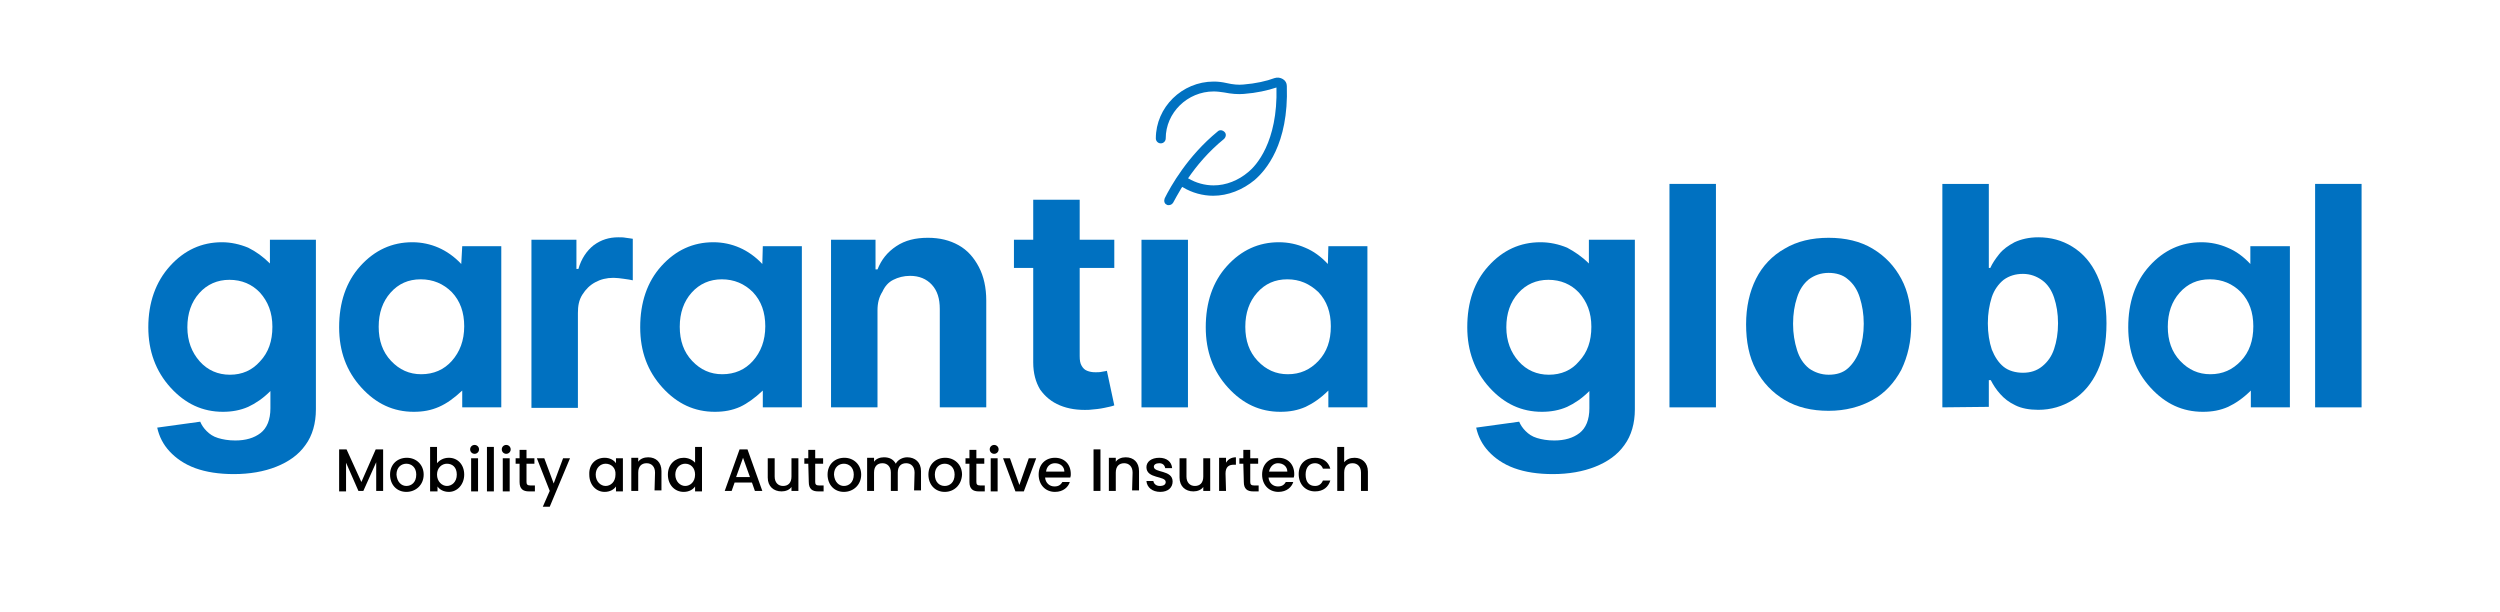 <?xml version="1.0" encoding="UTF-8"?>
<svg xmlns="http://www.w3.org/2000/svg" xmlns:xlink="http://www.w3.org/1999/xlink" version="1.1" id="Capa_1" x="0px" y="0px" viewBox="0 0 505.7 123.8" style="enable-background:new 0 0 505.7 123.8;" xml:space="preserve">
<style type="text/css">
	.st0{display:none;}
	.st1{display:inline;fill:#0071C1;}
	.st2{fill:#0071C1;}
</style>
<g id="Espacio_de_respeto" class="st0">
	<path class="st1" d="M23,21.5c0.6-0.5,7.6-6,6.6-21.5c-2.9,1.4-6.8,2-10,2.1c-0.6,0-1.2-0.1-1.7-0.2c-1.1-0.3-2.3-0.5-3.5-0.5   C7.9,1.4,2.6,6.6,2.6,13c0,2.2,0.6,4.2,1.6,5.9c2.7-3.7,6.9-8.2,12.9-12.1l1.1,1.7C7.3,15.6,2.8,24.7,1.7,27.1L4,28   c0,0,1.1-2.6,3.3-5.8c2,1.5,4.5,2.4,7.2,2.4C17.7,24.7,20.8,23.4,23,21.5z"></path>
	<path class="st1" d="M499,117.3c0.6-0.5,7.6-6,6.6-21.5c-2.9,1.4-6.8,2-10,2.1c-0.6,0-1.2-0.1-1.7-0.2c-1.1-0.3-2.3-0.5-3.5-0.5   c-6.6,0-11.9,5.2-11.9,11.7c0,2.2,0.6,4.2,1.6,5.9c2.8-3.7,6.9-8.2,12.9-12.1l1.1,1.7c-10.9,7.1-15.5,16.2-16.5,18.6l2.3,0.9   c0-0.1,1.1-2.6,3.3-5.8c2,1.5,4.5,2.4,7.2,2.4C493.7,120.5,496.8,119.2,499,117.3z"></path>
</g>
<g id="Slogan">
	<g>
		<path d="M68.6,90.9h1.5l3,6.6l2.9-6.6h1.5v8.4h-1.4v-5.8l-2.6,5.8h-1L70,93.6v5.8h-1.4L68.6,90.9L68.6,90.9z"></path>
		<path d="M82.2,99.5c-1.9,0-3.3-1.4-3.3-3.5c0-2.1,1.5-3.4,3.4-3.4s3.4,1.4,3.4,3.4C85.7,98.1,84.1,99.5,82.2,99.5z M82.2,98.3    c1,0,2-0.7,2-2.3c0-1.5-1-2.2-2-2.2c-1,0-2,0.7-2,2.2C80.3,97.5,81.2,98.3,82.2,98.3z"></path>
		<path d="M90.8,92.6c1.8,0,3.1,1.4,3.1,3.4s-1.4,3.5-3.1,3.5c-1.1,0-1.9-0.5-2.3-1.1v1H87v-9h1.4v3.3    C88.9,93.1,89.7,92.6,90.8,92.6z M90.4,93.8c-1,0-2,0.8-2,2.2c0,1.4,1,2.3,2,2.3c1,0,2-0.8,2-2.3S91.5,93.8,90.4,93.8z"></path>
		<path d="M95.1,90.9c0-0.5,0.4-0.9,0.9-0.9s0.9,0.4,0.9,0.9c0,0.5-0.4,0.9-0.9,0.9C95.5,91.8,95.1,91.4,95.1,90.9z M95.3,92.7h1.4    v6.7h-1.4V92.7z"></path>
		<path d="M98.5,90.4h1.4v9h-1.4V90.4z"></path>
		<path d="M101.5,90.9c0-0.5,0.4-0.9,0.9-0.9s0.9,0.4,0.9,0.9c0,0.5-0.4,0.9-0.9,0.9C101.9,91.8,101.5,91.4,101.5,90.9z M101.7,92.7    h1.4v6.7h-1.4V92.7z"></path>
		<path d="M105.1,93.8h-0.8v-1.1h0.8V91h1.4v1.7h1.6v1.1h-1.6v3.7c0,0.5,0.2,0.7,0.8,0.7h0.9v1.2H107c-1.2,0-1.9-0.5-1.9-1.9    C105.1,97.5,105.1,93.8,105.1,93.8z"></path>
		<path d="M113.9,92.7h1.4l-4.1,9.8h-1.4l1.4-3.2l-2.6-6.6h1.5l1.9,5.1L113.9,92.7z"></path>
		<path d="M122.3,92.6c1.1,0,1.9,0.5,2.3,1.1v-1h1.4v6.7h-1.4v-1c-0.4,0.6-1.2,1.1-2.3,1.1c-1.7,0-3.1-1.4-3.1-3.5    C119.1,93.9,120.5,92.6,122.3,92.6z M122.5,93.8c-1,0-2,0.8-2,2.2s1,2.3,2,2.3c1,0,2-0.8,2-2.3C124.6,94.6,123.6,93.8,122.5,93.8z    "></path>
		<path d="M132.5,95.6c0-1.2-0.7-1.9-1.7-1.9c-1,0-1.7,0.6-1.7,1.9v3.7h-1.4v-6.7h1.4v0.8c0.4-0.6,1.2-0.9,2-0.9    c1.6,0,2.7,1,2.7,2.8v3.9h-1.4L132.5,95.6L132.5,95.6z"></path>
		<path d="M138.3,92.6c0.9,0,1.8,0.4,2.3,1v-3.2h1.4v9h-1.4v-1c-0.4,0.6-1.2,1.1-2.3,1.1c-1.8,0-3.2-1.4-3.2-3.5    S136.6,92.6,138.3,92.6z M138.6,93.8c-1,0-2,0.8-2,2.2s1,2.3,2,2.3c1,0,2-0.8,2-2.3C140.6,94.6,139.7,93.8,138.6,93.8z"></path>
		<path d="M152.1,97.6h-3.5l-0.6,1.7h-1.4l3-8.4h1.6l3,8.4h-1.5L152.1,97.6z M150.3,92.6l-1.4,3.9h2.8L150.3,92.6z"></path>
		<path d="M161.5,99.3h-1.4v-0.8c-0.4,0.6-1.2,0.9-2,0.9c-1.6,0-2.8-1-2.8-2.8v-3.9h1.4v3.7c0,1.2,0.7,1.9,1.7,1.9    c1,0,1.7-0.6,1.7-1.9v-3.7h1.4L161.5,99.3L161.5,99.3z"></path>
		<path d="M163.5,93.8h-0.8v-1.1h0.8V91h1.4v1.7h1.6v1.1h-1.6v3.7c0,0.5,0.2,0.7,0.8,0.7h0.9v1.2h-1.1c-1.2,0-1.9-0.5-1.9-1.9    L163.5,93.8L163.5,93.8z"></path>
		<path d="M170.7,99.5c-1.9,0-3.3-1.4-3.3-3.5c0-2.1,1.5-3.4,3.4-3.4c1.9,0,3.4,1.4,3.4,3.4C174.2,98.1,172.6,99.5,170.7,99.5z     M170.7,98.3c1,0,2-0.7,2-2.3c0-1.5-1-2.2-2-2.2c-1,0-2,0.7-2,2.2C168.8,97.5,169.7,98.3,170.7,98.3z"></path>
		<path d="M185,95.6c0-1.2-0.7-1.9-1.7-1.9c-1,0-1.7,0.6-1.7,1.9v3.7h-1.4v-3.7c0-1.2-0.7-1.9-1.7-1.9c-1,0-1.7,0.6-1.7,1.9v3.7    h-1.4v-6.7h1.4v0.8c0.4-0.6,1.2-0.9,2-0.9c1.1,0,1.9,0.4,2.4,1.3c0.4-0.8,1.4-1.3,2.3-1.3c1.6,0,2.8,1,2.8,2.8v3.9h-1.4L185,95.6    L185,95.6z"></path>
		<path d="M191.1,99.5c-1.9,0-3.3-1.4-3.3-3.5c0-2.1,1.5-3.4,3.4-3.4s3.4,1.4,3.4,3.4C194.5,98.1,193,99.5,191.1,99.5z M191.1,98.3    c1,0,2-0.7,2-2.3c0-1.5-1-2.2-2-2.2c-1,0-2,0.7-2,2.2C189.1,97.5,190,98.3,191.1,98.3z"></path>
		<path d="M196.1,93.8h-0.8v-1.1h0.8V91h1.4v1.7h1.6v1.1h-1.6v3.7c0,0.5,0.2,0.7,0.8,0.7h0.9v1.2H198c-1.2,0-1.9-0.5-1.9-1.9    L196.1,93.8L196.1,93.8z"></path>
		<path d="M200.2,90.9c0-0.5,0.4-0.9,0.9-0.9c0.5,0,0.9,0.4,0.9,0.9c0,0.5-0.4,0.9-0.9,0.9C200.6,91.8,200.2,91.4,200.2,90.9z     M200.4,92.7h1.4v6.7h-1.4V92.7z"></path>
		<path d="M204.3,92.7l1.9,5.4l1.9-5.4h1.5l-2.5,6.7h-1.7l-2.5-6.7C202.8,92.7,204.3,92.7,204.3,92.7z"></path>
		<path d="M213.4,99.5c-1.9,0-3.3-1.4-3.3-3.5c0-2.1,1.4-3.4,3.3-3.4c1.9,0,3.2,1.3,3.2,3.3c0,0.2,0,0.4-0.1,0.7h-5.1    c0.1,1.1,0.9,1.8,1.9,1.8c0.9,0,1.3-0.4,1.6-0.9h1.5C216.1,98.5,215.1,99.5,213.4,99.5z M211.6,95.4h3.7c0-1-0.8-1.7-1.9-1.7    C212.4,93.7,211.7,94.4,211.6,95.4z"></path>
		<path d="M221.2,90.9h1.4v8.4h-1.4V90.9z"></path>
		<path d="M229.1,95.6c0-1.2-0.7-1.9-1.7-1.9c-1,0-1.7,0.6-1.7,1.9v3.7h-1.4v-6.7h1.4v0.8c0.4-0.6,1.2-0.9,2-0.9    c1.6,0,2.7,1,2.7,2.8v3.9h-1.4L229.1,95.6L229.1,95.6z"></path>
		<path d="M234.7,99.5c-1.6,0-2.7-0.9-2.8-2.2h1.4c0.1,0.6,0.6,1,1.3,1c0.8,0,1.2-0.3,1.2-0.8c0-1.3-3.9-0.6-3.9-3    c0-1.1,1-1.9,2.6-1.9c1.5,0,2.5,0.8,2.6,2.1h-1.4c-0.1-0.6-0.5-1-1.2-1c-0.7,0-1.1,0.3-1.1,0.7c0,1.3,3.8,0.6,3.8,3    C237.2,98.6,236.3,99.5,234.7,99.5z"></path>
		<path d="M244.8,99.3h-1.4v-0.8c-0.4,0.6-1.2,0.9-2,0.9c-1.6,0-2.8-1-2.8-2.8v-3.9h1.4v3.7c0,1.2,0.7,1.9,1.7,1.9    c1,0,1.7-0.6,1.7-1.9v-3.7h1.4L244.8,99.3L244.8,99.3z"></path>
		<path d="M248,99.3h-1.4v-6.7h1.4v1c0.4-0.7,1.1-1.1,2-1.1V94h-0.4c-1,0-1.7,0.4-1.7,1.8L248,99.3L248,99.3z"></path>
		<path d="M251.5,93.8h-0.8v-1.1h0.8V91h1.4v1.7h1.6v1.1h-1.6v3.7c0,0.5,0.2,0.7,0.8,0.7h0.9v1.2h-1.1c-1.2,0-1.9-0.5-1.9-1.9    L251.5,93.8L251.5,93.8z"></path>
		<path d="M258.6,99.5c-1.9,0-3.3-1.4-3.3-3.5c0-2.1,1.4-3.4,3.3-3.4c1.9,0,3.2,1.3,3.2,3.3c0,0.2,0,0.4-0.1,0.7h-5.1    c0.1,1.1,0.9,1.8,1.9,1.8c0.9,0,1.3-0.4,1.6-0.9h1.5C261.3,98.5,260.3,99.5,258.6,99.5z M256.7,95.4h3.7c0-1-0.8-1.7-1.9-1.7    C257.6,93.7,256.9,94.4,256.7,95.4z"></path>
		<path d="M266,92.6c1.6,0,2.7,0.8,3.1,2.2h-1.5c-0.2-0.6-0.8-1.1-1.6-1.1c-1.1,0-1.9,0.8-1.9,2.3c0,1.5,0.7,2.3,1.9,2.3    c0.8,0,1.3-0.4,1.6-1.1h1.5c-0.4,1.3-1.4,2.2-3.1,2.2c-1.9,0-3.3-1.4-3.3-3.5S264.1,92.6,266,92.6z"></path>
		<path d="M270.5,90.4h1.4v3.1c0.5-0.6,1.2-0.9,2.1-0.9c1.5,0,2.7,1,2.7,2.8v3.9h-1.4v-3.7c0-1.2-0.7-1.9-1.7-1.9    c-1,0-1.7,0.6-1.7,1.9v3.7h-1.4L270.5,90.4L270.5,90.4z"></path>
	</g>
</g>
<g id="Logo">
	<g id="Logo_00000086682232139208249140000009555035764133965234_">
		<g>
			<g>
				<g>
					<path class="st2" d="M54.8,48.5h-0.2v4.8c-1.4-1.4-2.8-2.4-4.4-3.2c-1.7-0.7-3.5-1.1-5.3-1.1c-4.1,0-7.6,1.6-10.5,4.8       S30,61.2,30,66.2c0,4.8,1.5,8.9,4.5,12.2s6.5,4.9,10.6,4.9c1.8,0,3.5-0.3,5.1-1c1.5-0.7,3-1.7,4.5-3.2v3.5c0,2.3-0.7,4-2,5       c-1.3,1-3,1.5-5.1,1.5c-1.4,0-2.5-0.2-3.5-0.5s-1.7-0.8-2.3-1.4s-1-1.2-1.3-1.9l-8.7,1.2c0.4,1.8,1.2,3.4,2.5,4.8       c1.3,1.4,3,2.6,5.2,3.4c2.2,0.8,4.8,1.2,7.8,1.2c3.2,0,6.1-0.5,8.6-1.5c2.5-1,4.5-2.4,5.9-4.4c1.4-1.9,2.1-4.4,2.1-7.2v-0.3       v-34H54.8z M46.5,75.8c-2.4,0-4.5-0.9-6.1-2.7s-2.5-4.1-2.5-6.9c0-2.8,0.8-5.1,2.4-6.9c1.6-1.8,3.7-2.7,6.1-2.7       c2.5,0,4.6,0.9,6.2,2.6c1.6,1.8,2.5,4,2.5,6.9c0,2.9-0.8,5.2-2.5,7C51,74.9,49,75.8,46.5,75.8z"></path>
				</g>
			</g>
			<g>
				<g>
					<path class="st2" d="M321.6,48.5h-0.2v4.8c-1.4-1.4-2.9-2.4-4.4-3.2c-1.7-0.7-3.5-1.1-5.4-1.1c-4.1,0-7.6,1.6-10.5,4.8       c-2.9,3.2-4.3,7.3-4.3,12.4c0,4.8,1.5,8.9,4.5,12.2c3,3.3,6.5,4.9,10.6,4.9c1.8,0,3.5-0.3,5.1-1c1.5-0.7,3-1.7,4.5-3.2v3.5       c0,2.3-0.7,4-2,5c-1.3,1-3,1.5-5.1,1.5c-1.4,0-2.5-0.2-3.5-0.5s-1.7-0.8-2.3-1.4s-1-1.2-1.3-1.9l-8.7,1.2       c0.4,1.8,1.2,3.4,2.5,4.8s3,2.6,5.2,3.4c2.2,0.8,4.8,1.2,7.8,1.2c3.2,0,6.1-0.5,8.6-1.5c2.5-1,4.5-2.4,5.9-4.4       c1.4-1.9,2.1-4.4,2.1-7.2v-0.3v-34H321.6z M313.3,75.8c-2.4,0-4.5-0.9-6.1-2.7s-2.5-4.1-2.5-6.9c0-2.8,0.8-5.1,2.4-6.9       c1.6-1.8,3.7-2.7,6.1-2.7c2.5,0,4.6,0.9,6.2,2.6c1.6,1.8,2.5,4,2.5,6.9c0,2.9-0.8,5.2-2.5,7C317.9,74.9,315.8,75.8,313.3,75.8z       "></path>
				</g>
			</g>
			<g>
				<g>
					<path class="st2" d="M93.5,49.8h7.9v32.6h-7.9V79c-1.6,1.5-3.1,2.6-4.7,3.3s-3.2,1-5.1,1c-4.1,0-7.6-1.6-10.6-4.9       c-3-3.3-4.5-7.3-4.5-12.2c0-5,1.4-9.2,4.3-12.4c2.9-3.2,6.4-4.8,10.5-4.8c1.9,0,3.7,0.4,5.3,1.1s3.2,1.8,4.6,3.3L93.5,49.8       L93.5,49.8z M85.1,56.5c-2.5,0-4.5,0.9-6.1,2.7c-1.6,1.8-2.4,4.1-2.4,6.9c0,2.8,0.8,5.1,2.5,6.9s3.7,2.7,6.1,2.7       c2.5,0,4.6-0.9,6.2-2.7s2.5-4.1,2.5-7c0-2.8-0.8-5.1-2.5-6.9C89.7,57.4,87.6,56.5,85.1,56.5z"></path>
				</g>
			</g>
			<path class="st2" d="M107.5,82.4V48.5h9.1v5.9h0.4c0.6-2.1,1.7-3.7,3.1-4.8c1.5-1.1,3.1-1.6,5-1.6c0.5,0,1,0,1.5,0.1     c0.5,0.1,1,0.1,1.4,0.2v8.4c-0.4-0.1-1.1-0.2-1.8-0.3s-1.5-0.2-2.1-0.2c-1.4,0-2.6,0.3-3.7,0.9c-1.1,0.6-1.9,1.4-2.6,2.5     s-0.9,2.3-0.9,3.7v19.2H107.5z"></path>
			<g>
				<g>
					<path class="st2" d="M154.3,49.8h7.9v32.6h-7.9V79c-1.6,1.5-3.1,2.6-4.6,3.3c-1.6,0.7-3.2,1-5.1,1c-4.1,0-7.6-1.6-10.6-4.9       c-3-3.3-4.5-7.3-4.5-12.2c0-5,1.4-9.2,4.3-12.4c2.9-3.2,6.4-4.8,10.5-4.8c1.9,0,3.7,0.4,5.3,1.1s3.2,1.8,4.6,3.3L154.3,49.8       L154.3,49.8z M146,56.5c-2.4,0-4.5,0.9-6.1,2.7c-1.6,1.8-2.4,4.1-2.4,6.9c0,2.8,0.8,5.1,2.5,6.9s3.7,2.7,6.1,2.7       c2.5,0,4.6-0.9,6.2-2.7s2.5-4.1,2.5-7c0-2.8-0.8-5.1-2.5-6.9C150.6,57.4,148.5,56.5,146,56.5z"></path>
				</g>
			</g>
			<path class="st2" d="M177.5,62.8v19.6h-9.4V48.5h9v6h0.4c0.8-2,2-3.5,3.8-4.7c1.8-1.2,3.9-1.7,6.4-1.7c2.4,0,4.4,0.5,6.2,1.5     c1.8,1,3.1,2.5,4.1,4.4s1.5,4.2,1.5,6.8v21.6h-9.4V62.5c0-2.1-0.5-3.7-1.6-4.9c-1.1-1.2-2.6-1.8-4.4-1.8c-1.3,0-2.4,0.3-3.4,0.8     s-1.7,1.3-2.2,2.4C177.8,60.1,177.5,61.3,177.5,62.8z"></path>
			<path class="st2" d="M225.4,48.5v5.7h-20.3v-5.7H225.4z M209,40.4h9.4V72c0,0.9,0.1,1.5,0.4,2c0.3,0.5,0.6,0.8,1.1,1     s1,0.3,1.7,0.3c0.4,0,0.9,0,1.3-0.1s0.8-0.1,1-0.2l1.5,7c-0.5,0.2-1.1,0.3-2,0.5s-1.9,0.3-3.1,0.4c-2.3,0.1-4.2-0.2-5.9-0.9     c-1.7-0.7-3-1.8-4-3.2c-0.9-1.5-1.4-3.3-1.4-5.5L209,40.4L209,40.4z"></path>
			<path class="st2" d="M230.9,82.4V48.5h9.4v33.9H230.9z"></path>
			<g>
				<g>
					<path class="st2" d="M268.7,49.8h7.9v32.6h-7.9V79c-1.5,1.5-3.1,2.6-4.6,3.3c-1.6,0.7-3.2,1-5.1,1c-4.1,0-7.6-1.6-10.6-4.9       c-3-3.3-4.5-7.3-4.5-12.2c0-5,1.4-9.2,4.3-12.4c2.9-3.2,6.4-4.8,10.5-4.8c1.9,0,3.7,0.4,5.3,1.1c1.7,0.7,3.2,1.8,4.6,3.3       L268.7,49.8L268.7,49.8z M260.4,56.5c-2.5,0-4.5,0.9-6.1,2.7c-1.6,1.8-2.4,4.1-2.4,6.9c0,2.8,0.8,5.1,2.5,6.9s3.7,2.7,6.1,2.7       c2.5,0,4.5-0.9,6.2-2.7s2.5-4.1,2.5-7c0-2.8-0.8-5.1-2.5-6.9C264.9,57.4,262.9,56.5,260.4,56.5z"></path>
				</g>
			</g>
			<path class="st2" d="M347.1,37.2v45.2h-9.4V37.2H347.1z"></path>
			<path class="st2" d="M369.9,83.1c-3.4,0-6.4-0.7-8.9-2.2c-2.5-1.5-4.4-3.5-5.8-6.1c-1.4-2.6-2-5.7-2-9.2c0-3.5,0.7-6.6,2-9.2     s3.3-4.7,5.8-6.1c2.5-1.5,5.5-2.2,8.9-2.2c3.4,0,6.4,0.7,8.9,2.2c2.5,1.5,4.4,3.5,5.8,6.1c1.4,2.6,2,5.7,2,9.2     c0,3.5-0.7,6.5-2,9.2c-1.4,2.6-3.3,4.7-5.8,6.1C376.3,82.3,373.3,83.1,369.9,83.1z M369.9,75.8c1.6,0,2.9-0.4,3.9-1.3     c1-0.9,1.8-2.1,2.4-3.7c0.5-1.6,0.8-3.3,0.8-5.3s-0.3-3.7-0.8-5.3s-1.3-2.8-2.4-3.7c-1-0.9-2.4-1.3-3.9-1.3c-1.6,0-2.9,0.5-4,1.3     c-1.1,0.9-1.9,2.1-2.4,3.7c-0.5,1.5-0.8,3.3-0.8,5.3c0,2,0.3,3.7,0.8,5.3c0.5,1.6,1.3,2.8,2.4,3.7     C367,75.3,368.4,75.8,369.9,75.8z"></path>
			<path class="st2" d="M392.9,82.4V37.2h9.4v17h0.3c0.4-0.9,1-1.8,1.8-2.8c0.8-1,1.8-1.7,3.1-2.4c1.3-0.6,2.9-1,4.8-1     c2.5,0,4.8,0.6,6.9,1.9c2.1,1.3,3.8,3.2,5,5.8c1.2,2.6,1.9,5.8,1.9,9.7c0,3.8-0.6,7-1.8,9.6c-1.2,2.6-2.9,4.6-5,5.9     c-2.1,1.3-4.4,2-7,2c-1.8,0-3.4-0.3-4.6-0.9c-1.3-0.6-2.3-1.4-3.1-2.3s-1.4-1.8-1.9-2.8h-0.4v5.4L392.9,82.4L392.9,82.4z      M402.1,65.4c0,2,0.3,3.8,0.8,5.3c0.6,1.5,1.4,2.7,2.4,3.5s2.4,1.2,3.9,1.2c1.5,0,2.8-0.4,3.9-1.3s1.9-2,2.4-3.5     c0.5-1.5,0.8-3.2,0.8-5.2c0-2-0.3-3.7-0.8-5.2c-0.5-1.5-1.3-2.7-2.4-3.5s-2.4-1.3-3.9-1.3c-1.5,0-2.8,0.4-3.9,1.2     c-1,0.8-1.9,2-2.4,3.5C402.4,61.7,402.1,63.4,402.1,65.4z"></path>
			<g>
				<g>
					<path class="st2" d="M455.3,49.8h7.9v32.6h-7.9v-3.4c-1.5,1.5-3.1,2.6-4.6,3.3c-1.6,0.7-3.2,1-5.1,1c-4.1,0-7.6-1.6-10.6-4.9       c-3-3.3-4.5-7.3-4.5-12.2c0-5,1.4-9.2,4.3-12.4c2.9-3.2,6.4-4.8,10.5-4.8c1.9,0,3.7,0.4,5.3,1.1c1.7,0.7,3.2,1.8,4.6,3.3V49.8z        M447,56.5c-2.5,0-4.5,0.9-6.1,2.7s-2.4,4.1-2.4,6.9c0,2.8,0.8,5.1,2.5,6.9s3.7,2.7,6.1,2.7c2.5,0,4.5-0.9,6.2-2.7       s2.5-4.1,2.5-7c0-2.8-0.8-5.1-2.5-6.9C451.6,57.4,449.5,56.5,447,56.5z"></path>
				</g>
			</g>
			<path class="st2" d="M477.7,37.2v45.2h-9.4V37.2H477.7z"></path>
		</g>
	</g>
	<g id="Flor">
		<path class="st2" d="M260.3,17.4c0-0.6-0.3-1.1-0.8-1.4c-0.5-0.3-1.1-0.4-1.7-0.2c-1.6,0.6-3.8,1.1-6.3,1.3c-1,0.1-2.1,0-3.4-0.3    c-0.9-0.2-1.7-0.3-2.6-0.3c-6.4,0-11.7,5.2-11.7,11.5c0,0.5,0.4,1,1,1s1-0.5,1-1c0-5.2,4.4-9.5,9.7-9.5c0.7,0,1.4,0.1,2.1,0.2    c1.5,0.3,2.8,0.4,4,0.3c2.6-0.2,4.8-0.7,6.6-1.3c0.3,11.1-4.2,15.9-5.7,17.1c-2,1.7-4.5,2.7-7,2.7c-1.8,0-3.6-0.5-5.1-1.4    c0,0-0.1,0-0.1,0c1.7-2.5,4.1-5.4,7.3-8c0.4-0.4,0.5-1,0.1-1.4s-1-0.5-1.4-0.1c-6.1,5-9.5,11.1-10.7,13.5    c-0.2,0.5-0.1,1.1,0.4,1.3c0.1,0.1,0.3,0.1,0.4,0.1c0.4,0,0.7-0.2,0.9-0.5c0.4-0.7,0.9-1.7,1.7-3c0,0,0,0,0.1-0.1    c0-0.1,0.1-0.1,0.2,0c1.8,1.1,4,1.7,6.1,1.7c3,0,6-1.2,8.4-3.2C256,34.5,260.7,29.2,260.3,17.4z"></path>
	</g>
</g>
</svg>
